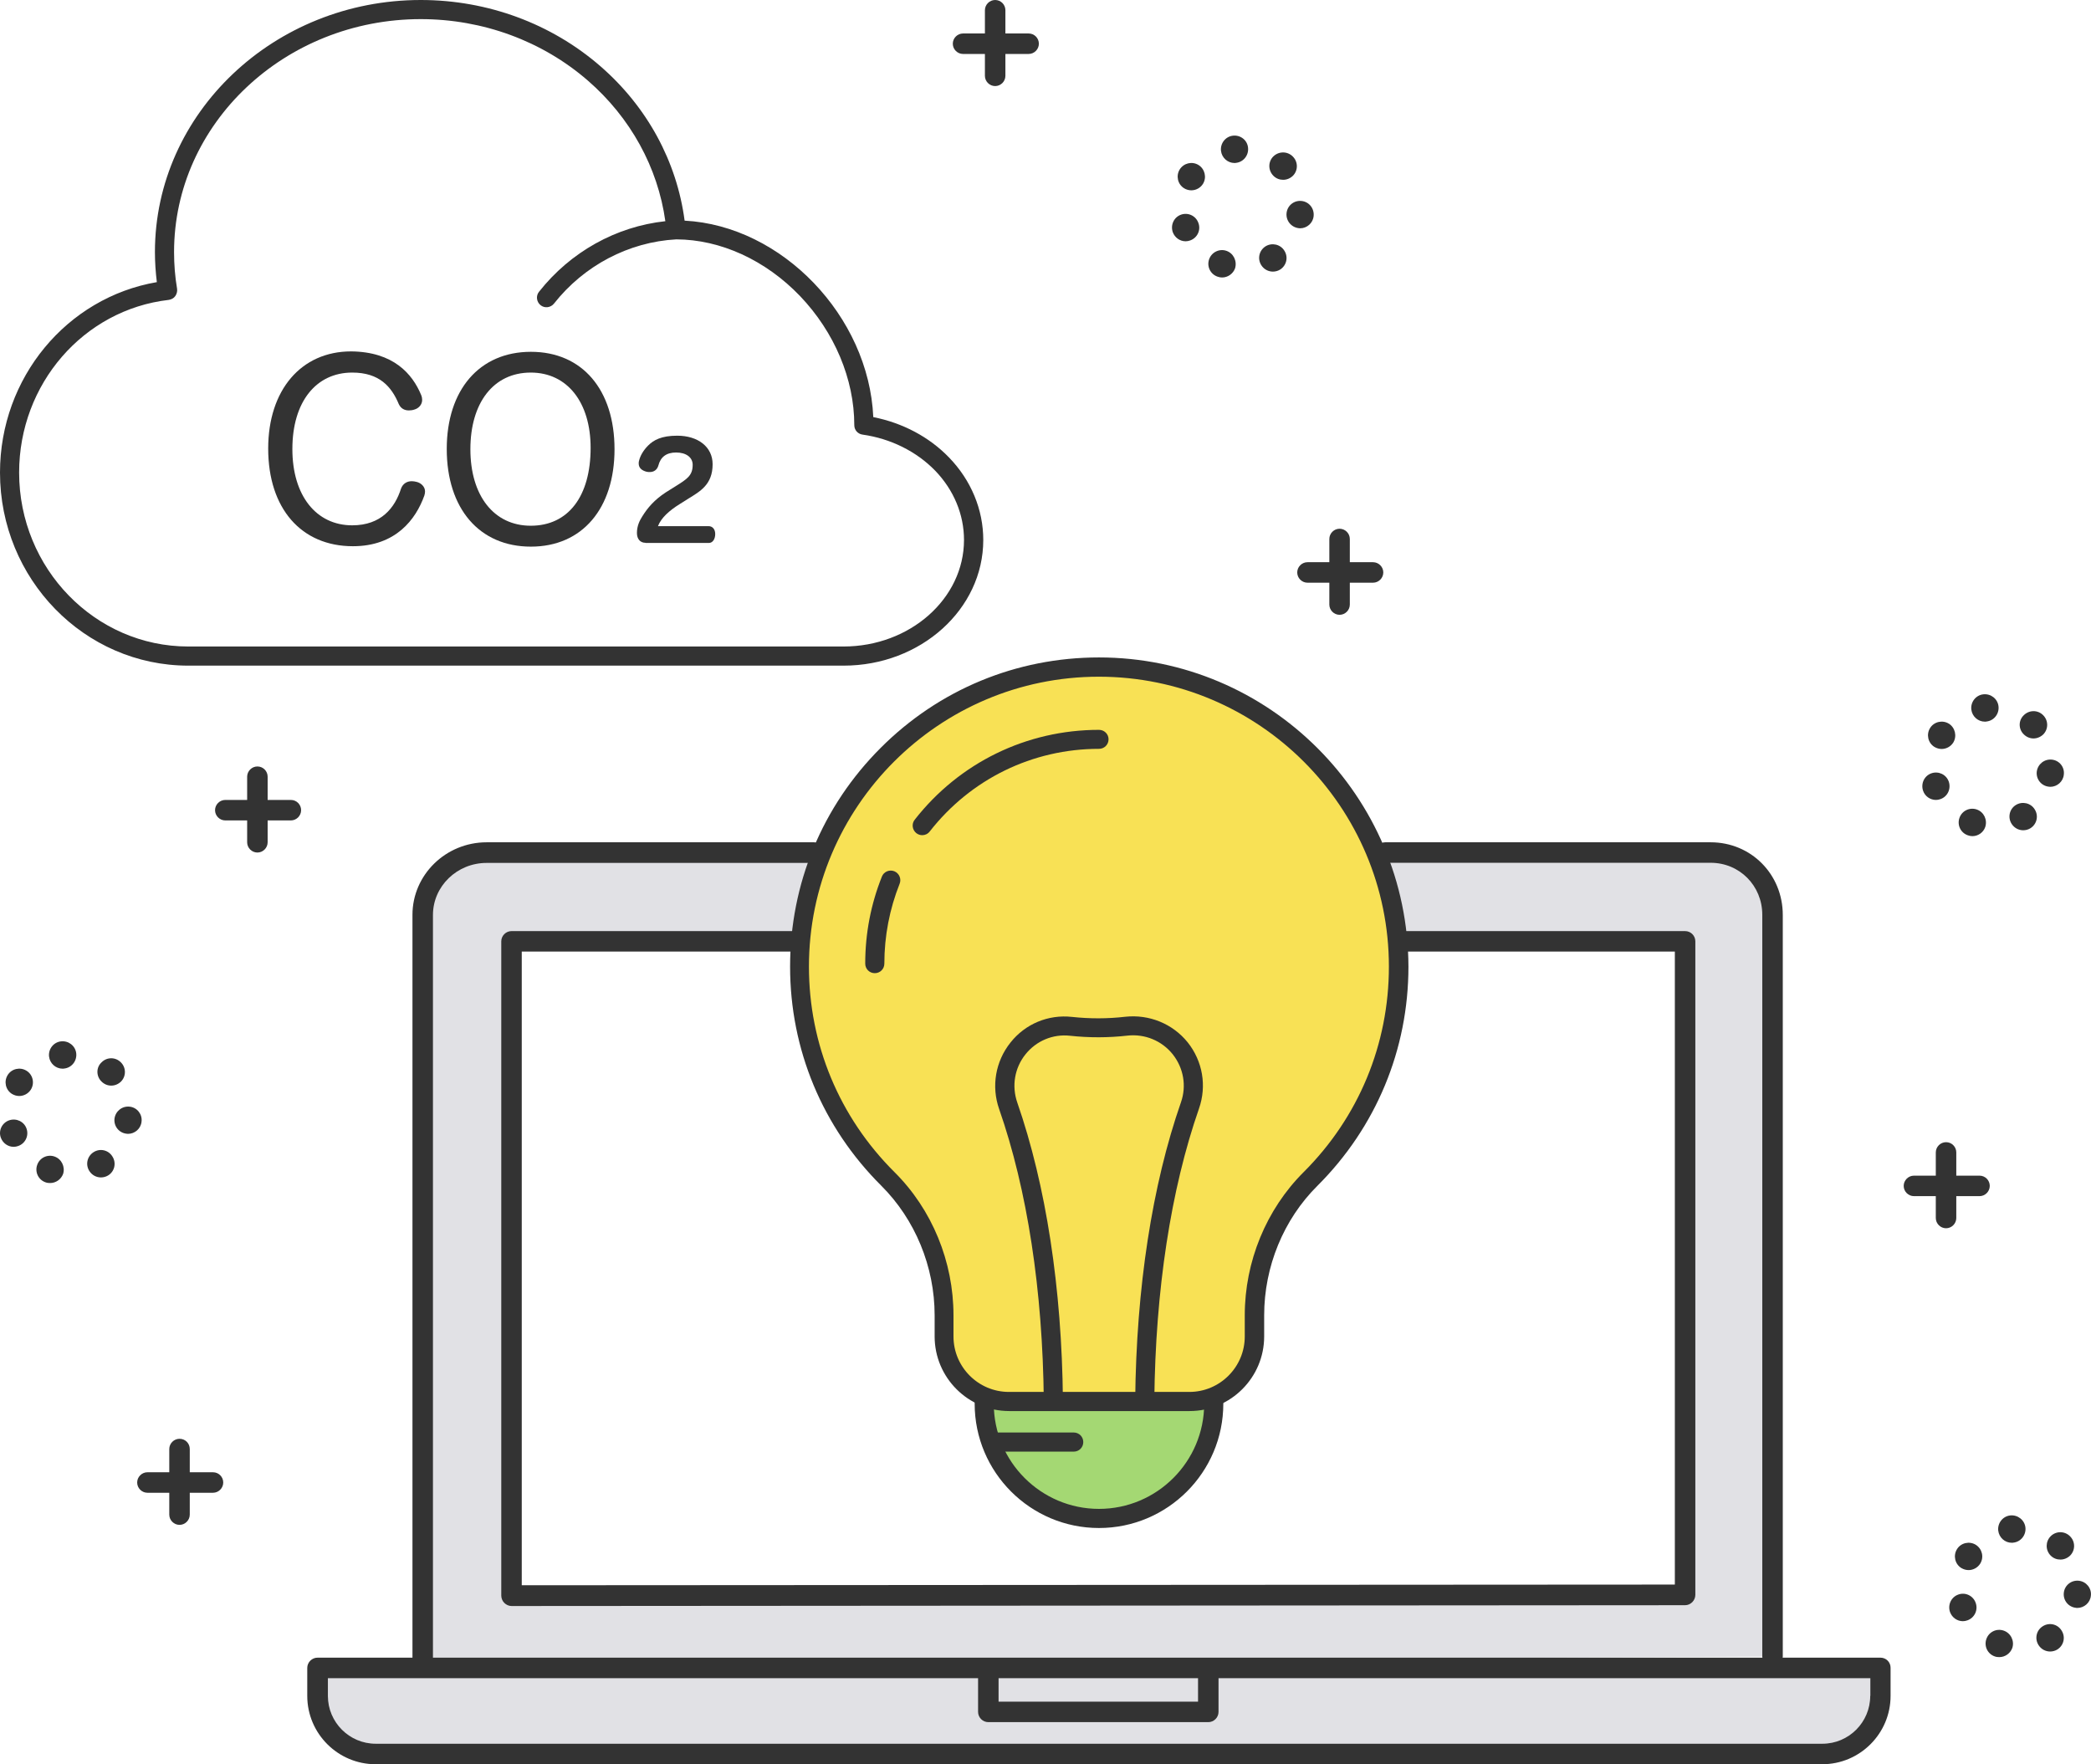 <?xml version="1.0" encoding="utf-8"?>
<!-- Generator: Adobe Illustrator 27.9.6, SVG Export Plug-In . SVG Version: 9.03 Build 54986)  -->
<svg version="1.1" id="SHARE" xmlns="http://www.w3.org/2000/svg" xmlns:xlink="http://www.w3.org/1999/xlink" x="0px" y="0px"
	 viewBox="0 0 1530.5 1291.3" style="enable-background:new 0 0 1530.5 1291.3;" xml:space="preserve">
<style type="text/css">
	.st0{fill:#F8E155;}
	.st1{fill:#A4D873;}
	.st2{fill:#E1E1E5;}
	.st3{fill:#333333;}
</style>
<g>
	<g>
		<g>
			<path class="st0" d="M804.4,488.2c-121.1,0-219.2,98.1-219.2,219.2c0,60.7,24.7,115.7,64.6,155.4c26.5,26.4,41.1,62.4,41.1,99.9
				v15.5c0,26.3,21.3,47.6,47.6,47.6h132c26.3,0,47.6-21.3,47.6-47.6v-15.5c0-37.4,14.6-73.4,41.1-99.8
				c39.9-39.7,64.5-94.7,64.5-155.4C1023.6,586.3,925.4,488.2,804.4,488.2z"/>
		</g>
	</g>
	<g>
		<g>
			<path class="st1" d="M720.5,1027.4c0,46.4,37.6,84,84,84l0,0c46.4,0,84-37.6,84-84v-2.9H720.5V1027.4z"/>
		</g>
	</g>
	<g>
		<g>
			<path class="st2" d="M1252.1,624.5h-238.2l15,65h204v477.8l-859,0.5V689.5h208l14-65H356.2c-25.4,0-47.3,19.7-47.3,45.1v547.9
				l988-5V669.7C1296.9,644.3,1277.5,624.5,1252.1,624.5z"/>
		</g>
	</g>
	<g>
		<g>
			<path class="st2" d="M232.4,1241.3c0,23.5,19,42.5,42.5,42.5h1058.9c23.5,0,42.5-19,42.5-42.5v-20.5h-1144V1241.3z"/>
		</g>
	</g>
	<g>
		<g>
			<g>
				<path class="st3" d="M1466.6,1193.5c-5.2-1.8-10.9,0.9-12.7,6.2c-1.8,5.2,0.9,10.9,6.2,12.7c1.1,0.4,2.2,0.5,3.3,0.5
					c4.1,0,8-2.6,9.5-6.7C1474.6,1201,1471.8,1195.3,1466.6,1193.5z"/>
				<path class="st3" d="M1446.2,1130.7c-4.7-2.9-10.9-1.5-13.8,3.2c-2.9,4.7-1.5,10.9,3.2,13.8c1.7,1,3.5,1.5,5.3,1.5
					c3.3,0,6.6-1.7,8.5-4.7C1452.3,1139.8,1450.9,1133.7,1446.2,1130.7z"/>
				<path class="st3" d="M1433.4,1167.1c-5.2,1.8-7.9,7.5-6.1,12.8c1.5,4.1,5.3,6.7,9.4,6.7c1.1,0,2.2-0.2,3.3-0.6
					c5.2-1.8,8-7.5,6.1-12.8C1444.3,1168,1438.6,1165.2,1433.4,1167.1z"/>
				<path class="st3" d="M1501,1138.6c2,2,4.5,2.9,7.1,2.9s5.1-1,7.1-2.9c3.9-3.9,3.9-10.2,0-14.1c0,0-0.1-0.1-0.1-0.1
					c-3.9-3.9-10.2-3.9-14.1,0c-3.9,3.9-3.9,10.2-0.1,14.1C1500.9,1138.5,1501,1138.6,1501,1138.6z"/>
				<path class="st3" d="M1471.4,1109.2c-5.5,0.6-9.4,5.6-8.8,11.1c0.6,5.1,4.9,8.9,9.9,8.9c0.4,0,0.8,0,1.2-0.1
					c5.5-0.6,9.4-5.6,8.8-11.1C1481.9,1112.6,1476.9,1108.6,1471.4,1109.2z"/>
				<path class="st3" d="M1521.6,1157c-5.5-0.6-10.4,3.3-11,8.8c-0.6,5.5,3.3,10.4,8.8,11c0.4,0.1,0.8,0.1,1.1,0.1
					c5,0,9.4-3.8,9.9-8.9C1531.1,1162.6,1527.1,1157.6,1521.6,1157z"/>
				<path class="st3" d="M1495.2,1190.3c-4.7,2.9-6.1,9.1-3.1,13.8c1.9,3,5.1,4.7,8.5,4.7c1.8,0,3.7-0.5,5.3-1.5
					c4.7-3,6.1-9.1,3.1-13.8C1506.1,1188.7,1499.9,1187.3,1495.2,1190.3z"/>
			</g>
		</g>
	</g>
	<g>
		<g>
			<g>
				<path class="st3" d="M1413.7,566c-5.2,1.8-7.9,7.5-6.1,12.8c1.4,4.1,5.3,6.7,9.4,6.7c1.1,0,2.2-0.2,3.3-0.6
					c5.2-1.8,7.9-7.5,6.1-12.8C1424.6,566.9,1418.9,564.2,1413.7,566z"/>
				<path class="st3" d="M1481.3,537.5C1481.3,537.6,1481.3,537.6,1481.3,537.5c2,2,4.6,3,7.1,3s5.1-1,7.1-2.9
					c3.9-3.9,3.9-10.2,0-14.1c0,0,0,0,0,0c0,0,0-0.1-0.1-0.1c0,0,0,0,0,0c-3.9-3.9-10.2-3.8-14.1,0.1
					C1477.3,527.3,1477.3,533.6,1481.3,537.5C1481.3,537.5,1481.3,537.5,1481.3,537.5z"/>
				<path class="st3" d="M1426.5,529.7c-4.7-2.9-10.9-1.5-13.8,3.2c-2.9,4.7-1.5,10.9,3.2,13.8c1.7,1,3.5,1.5,5.3,1.5
					c3.3,0,6.6-1.7,8.5-4.7C1432.5,538.8,1431.1,532.6,1426.5,529.7z"/>
				<path class="st3" d="M1475.5,589.2c-4.7,2.9-6.1,9.1-3.1,13.8c1.9,3,5.1,4.7,8.5,4.7c1.8,0,3.7-0.5,5.3-1.5
					c4.7-3,6.1-9.1,3.1-13.8C1486.4,587.7,1480.2,586.3,1475.5,589.2z"/>
				<path class="st3" d="M1501.9,556c-5.5-0.6-10.4,3.3-11.1,8.8c-0.6,5.5,3.3,10.4,8.8,11c0.4,0,0.8,0.1,1.1,0.1
					c5,0,9.4-3.8,9.9-8.9C1511.3,561.5,1507.4,556.6,1501.9,556z"/>
				<path class="st3" d="M1451.7,508.2c-5.5,0.6-9.4,5.6-8.8,11.1c0.6,5.1,4.9,8.9,9.9,8.9c0.4,0,0.8,0,1.2-0.1
					c5.5-0.6,9.4-5.6,8.8-11.1C1462.2,511.5,1457.2,507.6,1451.7,508.2z"/>
				<path class="st3" d="M1446.9,592.5c-5.2-1.8-10.9,0.9-12.7,6.2c-1.8,5.2,0.9,10.9,6.2,12.7c1.1,0.4,2.2,0.6,3.3,0.6
					c4.1,0,8-2.6,9.4-6.7C1454.8,600,1452.1,594.3,1446.9,592.5z"/>
			</g>
		</g>
	</g>
	<g>
		<g>
			<g>
				<path class="st3" d="M19.4,783.7c-4.7-2.9-10.9-1.5-13.8,3.2c-2.9,4.7-1.5,10.9,3.2,13.8c1.7,1,3.5,1.5,5.3,1.5
					c3.3,0,6.6-1.7,8.5-4.7C25.5,792.8,24.1,786.6,19.4,783.7z"/>
				<path class="st3" d="M6.7,820c-5.2,1.8-8,7.5-6.1,12.7c1.5,4.1,5.3,6.7,9.4,6.7c1.1,0,2.2-0.2,3.3-0.6c5.2-1.8,8-7.5,6.1-12.8
					C17.6,820.9,11.9,818.2,6.7,820z"/>
				<path class="st3" d="M39.9,846.5c-5.2-1.8-10.9,0.9-12.7,6.2c-1.8,5.2,0.9,10.9,6.2,12.7c1.1,0.4,2.2,0.5,3.3,0.5
					c4.1,0,8-2.6,9.5-6.7C47.8,854,45.1,848.3,39.9,846.5z"/>
				<path class="st3" d="M74.3,791.6C74.3,791.6,74.3,791.6,74.3,791.6c2,2,4.5,3,7.1,3c2.6,0,5.1-1,7.1-2.9
					c3.9-3.9,3.9-10.2,0-14.1c0,0,0,0,0,0c0,0,0,0-0.1-0.1c0,0,0,0,0,0c-3.9-3.9-10.2-3.9-14.1,0.1
					C70.3,781.3,70.3,787.7,74.3,791.6C74.2,791.6,74.3,791.6,74.3,791.6z"/>
				<path class="st3" d="M94.9,810c-5.5-0.6-10.4,3.3-11.1,8.8c-0.6,5.5,3.3,10.4,8.8,11c0.4,0,0.8,0.1,1.1,0.1c5,0,9.4-3.8,9.9-8.9
					C104.3,815.6,100.4,810.6,94.9,810z"/>
				<path class="st3" d="M44.7,762.2c-5.5,0.6-9.4,5.6-8.8,11.1c0.6,5.1,4.9,8.9,9.9,8.9c0.4,0,0.8,0,1.2-0.1
					c5.5-0.6,9.4-5.6,8.8-11.1C55.2,765.5,50.2,761.6,44.7,762.2z"/>
				<path class="st3" d="M68.5,843.3c-4.7,3-6.1,9.1-3.1,13.8c1.9,3,5.1,4.7,8.5,4.7c1.8,0,3.7-0.5,5.3-1.5
					c4.7-2.9,6.1-9.1,3.1-13.8C79.4,841.7,73.2,840.3,68.5,843.3z"/>
			</g>
		</g>
	</g>
	<g>
		<g>
			<g>
				<path class="st3" d="M864.5,157.1c-5.2,1.8-7.9,7.5-6.1,12.8c1.5,4.1,5.3,6.7,9.4,6.7c1.1,0,2.2-0.2,3.3-0.6
					c5.2-1.8,8-7.5,6.1-12.7C875.4,158,869.7,155.3,864.5,157.1z"/>
				<path class="st3" d="M877.3,120.8c-4.7-2.9-10.8-1.5-13.8,3.2c-2.9,4.7-1.5,10.9,3.2,13.8c1.6,1,3.5,1.5,5.3,1.5
					c3.3,0,6.6-1.7,8.5-4.7C883.4,129.9,881.9,123.7,877.3,120.8z"/>
				<path class="st3" d="M952.7,147.1c-5.5-0.6-10.4,3.3-11,8.8c-0.6,5.5,3.3,10.4,8.8,11.1c0.4,0,0.8,0.1,1.1,0.1
					c5,0,9.4-3.8,9.9-8.9C962.1,152.6,958.2,147.7,952.7,147.1z"/>
				<path class="st3" d="M932.1,128.7c2,2,4.5,2.9,7.1,2.9c2.6,0,5.1-1,7.1-2.9c3.9-3.9,3.9-10.2,0-14.1c0,0,0,0,0,0
					c0,0,0,0-0.1-0.1c-3.9-3.9-10.2-3.9-14.2,0C928.1,118.4,928.1,124.7,932.1,128.7C932.1,128.6,932.1,128.7,932.1,128.7z"/>
				<path class="st3" d="M926.3,180.3c-4.7,3-6.1,9.1-3.1,13.8c1.9,3,5.1,4.7,8.5,4.7c1.8,0,3.7-0.5,5.3-1.5c4.7-3,6.1-9.1,3.1-13.8
					C937.2,178.8,931,177.4,926.3,180.3z"/>
				<path class="st3" d="M897.7,183.6c-5.2-1.8-10.9,1-12.7,6.2c-1.8,5.2,0.9,10.9,6.2,12.7c1.1,0.4,2.2,0.6,3.3,0.6
					c4.1,0,8-2.6,9.5-6.7C905.6,191.1,902.9,185.4,897.7,183.6z"/>
				<path class="st3" d="M902.5,99.3c-5.5,0.6-9.4,5.6-8.8,11.1c0.6,5.1,4.9,8.9,9.9,8.9c0.4,0,0.8,0,1.1-0.1
					c5.5-0.6,9.4-5.6,8.8-11.1C913,102.6,908,98.7,902.5,99.3z"/>
			</g>
		</g>
	</g>
	<g>
		<g>
			<g>
				<g>
					<path class="st3" d="M728.4,0c-4.1,0-7.5,3.4-7.5,7.5v48c0,4.1,3.4,7.5,7.5,7.5s7.5-3.4,7.5-7.5v-48C735.9,3.4,732.6,0,728.4,0
						z"/>
				</g>
			</g>
		</g>
		<g>
			<g>
				<g>
					<path class="st3" d="M752.9,24.5h-48c-4.1,0-7.5,3.4-7.5,7.5s3.4,7.5,7.5,7.5h48c4.1,0,7.5-3.4,7.5-7.5S757.1,24.5,752.9,24.5z
						"/>
				</g>
			</g>
		</g>
	</g>
	<g>
		<g>
			<g>
				<g>
					<path class="st3" d="M980.5,387c-4.1,0-7.5,3.4-7.5,7.5v48c0,4.1,3.4,7.5,7.5,7.5s7.5-3.4,7.5-7.5v-48
						C988,390.4,984.6,387,980.5,387z"/>
				</g>
			</g>
		</g>
		<g>
			<g>
				<g>
					<path class="st3" d="M1005,411.5h-48c-4.1,0-7.5,3.4-7.5,7.5c0,4.1,3.4,7.5,7.5,7.5h48c4.1,0,7.5-3.4,7.5-7.5
						C1012.5,414.9,1009.1,411.5,1005,411.5z"/>
				</g>
			</g>
		</g>
	</g>
	<g>
		<g>
			<g>
				<g>
					<path class="st3" d="M1424.4,836c-4.1,0-7.5,3.4-7.5,7.5v48c0,4.1,3.4,7.5,7.5,7.5s7.5-3.4,7.5-7.5v-48
						C1431.9,839.4,1428.6,836,1424.4,836z"/>
				</g>
			</g>
		</g>
		<g>
			<g>
				<g>
					<path class="st3" d="M1448.9,860.5h-48c-4.1,0-7.5,3.4-7.5,7.5c0,4.1,3.4,7.5,7.5,7.5h48c4.1,0,7.5-3.4,7.5-7.5
						C1456.4,863.9,1453.1,860.5,1448.9,860.5z"/>
				</g>
			</g>
		</g>
	</g>
	<g>
		<g>
			<g>
				<g>
					<path class="st3" d="M188.4,561c-4.1,0-7.5,3.4-7.5,7.5v48c0,4.1,3.4,7.5,7.5,7.5s7.5-3.4,7.5-7.5v-48
						C195.9,564.4,192.6,561,188.4,561z"/>
				</g>
			</g>
		</g>
		<g>
			<g>
				<g>
					<path class="st3" d="M212.9,585.5h-48c-4.1,0-7.5,3.4-7.5,7.5c0,4.1,3.4,7.5,7.5,7.5h48c4.1,0,7.5-3.4,7.5-7.5
						C220.4,588.9,217.1,585.5,212.9,585.5z"/>
				</g>
			</g>
		</g>
	</g>
	<g>
		<g>
			<g>
				<g>
					<path class="st3" d="M131.4,1053.1c-4.1,0-7.5,3.4-7.5,7.5v48c0,4.1,3.4,7.5,7.5,7.5c4.1,0,7.5-3.4,7.5-7.5v-48
						C138.9,1056.4,135.6,1053.1,131.4,1053.1z"/>
				</g>
			</g>
		</g>
		<g>
			<g>
				<g>
					<path class="st3" d="M155.9,1077.6h-48c-4.1,0-7.5,3.4-7.5,7.5s3.4,7.5,7.5,7.5h48c4.1,0,7.5-3.4,7.5-7.5
						S160.1,1077.6,155.9,1077.6z"/>
				</g>
			</g>
		</g>
	</g>
	<g>
		<g>
			<g>
				<g>
					<g>
						<path class="st3" d="M1376.4,1213.3h-1144c-4.1,0-7.5,3.4-7.5,7.5v20.5c0,27.6,22.5,50,50,50h1058.9c27.6,0,50-22.5,50-50
							v-20.5C1383.9,1216.7,1380.6,1213.3,1376.4,1213.3z M1368.9,1241.3c0,19.3-15.7,35-35,35H275c-19.3,0-35-15.7-35-35v-13h1129
							V1241.3z"/>
					</g>
				</g>
			</g>
			<g>
				<g>
					<g>
						<path class="st3" d="M884.4,1214c-4.1,0-7.5,3.4-7.5,7.5v24h-146v-24c0-4.1-3.4-7.5-7.5-7.5s-7.5,3.4-7.5,7.5v31.5
							c0,4.1,3.4,7.5,7.5,7.5h161c4.1,0,7.5-3.4,7.5-7.5v-31.5C891.9,1217.4,888.6,1214,884.4,1214z"/>
					</g>
				</g>
			</g>
			<g>
				<g>
					<g>
						<path class="st3" d="M1252.1,616.5h-238.2c-4.1,0-7.5,3.4-7.5,7.5c0,4.1,3.4,7.5,7.5,7.5h238.2c21.2,0,37.8,16.8,37.8,38.1
							v542.9c0,4.1,3.4,7.5,7.5,7.5s7.5-3.4,7.5-7.5V669.7C1304.9,639.9,1281.7,616.5,1252.1,616.5z"/>
					</g>
				</g>
			</g>
			<g>
				<g>
					<g>
						<path class="st3" d="M595.9,616.5H356.2c-29.9,0-54.3,23.8-54.3,53.1v547.9c0,4.1,3.4,7.5,7.5,7.5c4.1,0,7.5-3.4,7.5-7.5
							V669.7c0-21,17.6-38.1,39.3-38.1h239.7c4.1,0,7.5-3.4,7.5-7.5C603.4,619.9,600.1,616.5,595.9,616.5z"/>
					</g>
				</g>
			</g>
			<g>
				<g>
					<g>
						<path class="st3" d="M1233.4,681.5h-204.5c-4.1,0-7.5,3.4-7.5,7.5c0,4.1,3.4,7.5,7.5,7.5h197v463.3l-844,0.5V696.5h200
							c4.1,0,7.5-3.4,7.5-7.5c0-4.1-3.4-7.5-7.5-7.5H374.4c-4.1,0-7.5,3.4-7.5,7.5v478.8c0,2,0.8,4,2.2,5.4c1.4,1.4,3.3,2.3,5.3,2.3
							c0,0,0,0,0,0l859-0.6c4.1,0,7.5-3.5,7.5-7.6V689C1240.9,684.9,1237.6,681.5,1233.4,681.5z"/>
					</g>
				</g>
			</g>
		</g>
	</g>
	<g>
		<g>
			<g>
				<g>
					<path class="st3" d="M804.4,481.2c-60.4,0-117.2,23.5-159.9,66.3c-42.7,42.7-66.2,99.5-66.2,160c0,60.6,23.7,117.5,66.7,160.3
						c24.8,24.7,39.1,59.3,39.1,94.9v15.5c0,30.1,24.5,54.6,54.6,54.6h132c30.1,0,54.6-24.5,54.6-54.6v-15.5
						c0-35.6,14.2-70.2,39-94.8c42.9-42.8,66.6-99.7,66.6-160.4C1030.6,582.7,929.1,481.2,804.4,481.2z M954.2,857.9
						c-27.4,27.3-43.1,65.5-43.1,104.8v15.5c0,22.4-18.2,40.6-40.6,40.6h-132c-22.4,0-40.6-18.2-40.6-40.6v-15.5
						c0-39.3-15.7-77.5-43.2-104.8c-40.4-40.2-62.6-93.6-62.6-150.4c0-117,95.2-212.2,212.2-212.2c117.1,0,212.3,95.2,212.3,212.2
						C1016.6,764.3,994.5,817.7,954.2,857.9z"/>
				</g>
			</g>
		</g>
		<g>
			<g>
				<g>
					<path class="st3" d="M804.4,534.2c-53,0-102.2,24-134.9,65.8c-2.4,3-1.8,7.4,1.2,9.8c1.3,1,2.8,1.5,4.3,1.5
						c2.1,0,4.1-0.9,5.5-2.7c30-38.4,75.2-60.5,123.9-60.5c3.9,0,7-3.1,7-7S808.2,534.2,804.4,534.2z"/>
				</g>
			</g>
		</g>
		<g>
			<g>
				<g>
					<path class="st3" d="M654.6,637.7c-3.6-1.4-7.7,0.3-9.1,3.9c-8.1,20.3-12.2,41.7-12.2,63.7c0,3.9,3.1,7,7,7c3.9,0,7-3.1,7-7
						c0-20.2,3.8-39.9,11.2-58.5C659.9,643.3,658.2,639.2,654.6,637.7z"/>
				</g>
			</g>
		</g>
		<g>
			<g>
				<g>
					<g>
						<path class="st3" d="M823.6,744.2c-12.9,1.5-26.1,1.5-39,0.1c-17.3-1.9-34.2,5.1-45,18.8c-11,13.8-14.1,32-8.3,48.6
							c20.6,59,31.9,132.8,32.7,213.2c0,3.8,3.2,6.9,7,6.9c0,0,0,0,0.1,0c3.9,0,7-3.2,6.9-7.1c-0.8-82-12.4-157.2-33.4-217.7
							c-4.2-12.1-2-25.3,6-35.3c7.9-9.9,20.1-15,32.6-13.6c13.9,1.5,28.1,1.5,42-0.1c12.8-1.4,25.2,3.7,33.2,13.7
							c7.9,10,10.2,23.1,6,35.1c-21.1,60.5-32.7,135.9-33.5,217.9c0,3.9,3.1,7,6.9,7.1c0,0,0,0,0.1,0c3.8,0,7-3.1,7-6.9
							c0.8-80.6,12.1-154.4,32.7-213.5c5.8-16.6,2.7-34.7-8.3-48.5C858.3,749.3,841.2,742.3,823.6,744.2z"/>
					</g>
				</g>
			</g>
		</g>
		<g>
			<g>
				<g>
					<path class="st3" d="M888.4,1017.5c-3.9,0-7,3.1-7,7v2.9c0,42.4-34.5,77-77,77c-42.4,0-77-34.5-77-77v-2.9c0-3.9-3.1-7-7-7
						c-3.9,0-7,3.1-7,7v2.9c0,50.2,40.8,91,91,91s91-40.8,91-91v-2.9C895.4,1020.6,892.3,1017.5,888.4,1017.5z"/>
				</g>
			</g>
		</g>
		<g>
			<g>
				<g>
					<path class="st3" d="M785.9,1048.5h-56c-3.9,0-7,3.1-7,7s3.1,7,7,7h56c3.9,0,7-3.1,7-7S789.8,1048.5,785.9,1048.5z"/>
				</g>
			</g>
		</g>
	</g>
	<path class="st3" d="M617.5,487.2H137.8C61.8,487.2,0,423.8,0,345.9c0-69.4,48.9-128.1,114.8-139.4c-0.9-7.3-1.4-14.7-1.4-22
		C113.4,82.8,200.7,0,308,0c48.8,0,95.5,17.2,131.5,48.5c34.2,29.7,55.9,69.7,61.6,113c71.2,3.7,134.8,69.9,138.1,143.8
		c21.4,4.2,40.9,14.5,55.4,29.5c16.2,16.7,25.1,38.2,25.1,60.4C719.7,446,673.8,487.2,617.5,487.2z M308,14
		c-99.6,0-180.6,76.5-180.6,170.5c0,9,0.7,18,2.2,26.8c0.3,1.9-0.2,3.8-1.3,5.4s-2.9,2.5-4.8,2.8C61.1,226.7,14,281.1,14,345.9
		c0,70.2,55.6,127.3,123.8,127.3h479.6c48.6,0,88.2-35,88.2-78c0-18.6-7.5-36.6-21.1-50.7c-13.7-14.1-32.6-23.5-53.2-26.4
		c-3.5-0.5-6-3.4-6-6.9c0-33.7-14.5-68.1-39.7-94.5c-25.2-26.3-58.2-41.4-90.6-41.5c-34.8,1.9-67.5,19.1-89.5,47
		c-2.4,3-6.8,3.6-9.8,1.2c-3-2.4-3.6-6.8-1.2-9.8c23-29.2,56.4-47.8,92.5-51.7c-5.5-39.4-25.5-75.8-56.7-102.9
		C396.9,30,353.4,14,308,14z"/>
	<g>
		<path class="st3" d="M308.3,289.2c0.5,1.2,0.7,2.5,0.7,3.5c0,3.7-2.8,6.2-5.5,7c-1.4,0.5-2.8,0.7-4.2,0.7c-3,0-5.8-1.2-7.4-4.6
			c-5.3-12.7-14.1-23.1-34.1-23.1c-26.4,0-43.8,21.3-43.8,56c0,34,17.4,55.8,43.8,55.8c21.1,0,31.2-12.7,35.7-26.8
			c1.4-3.9,4.6-5.5,7.9-5.5c1.1,0,2.3,0.2,3.5,0.5c3,0.7,6.2,3.3,6.2,7c0,1.1-0.2,1.9-0.5,3c-6.2,17.4-20.9,37.1-52.3,37.1
			c-37.8,0-62-27.6-62-71.5c0-42.8,24.1-71.1,60.7-71.1C288,257.5,301.9,273.7,308.3,289.2z"/>
		<path class="st3" d="M449.8,328.8c0,43.3-23.6,71.3-61.2,71.3c-37.7,0-61.6-27.8-61.6-71.5c0-43.1,23.8-71.1,61.6-71.1
			C426.2,257.5,449.8,285.3,449.8,328.8z M344.3,328.8c0,34,17.2,56,44.2,56c27.5,0,43.8-21.6,43.8-57c0-33.3-17.1-55.1-43.8-55.1
			C361.2,272.7,344.3,294.8,344.3,328.8z"/>
		<path class="st3" d="M472.5,397.3c-3.9,0-6.3-2.8-6.3-7.2c0-5.3,2.1-9.3,3.9-12.1c3.9-6.3,8.8-12.1,17.2-17.6l6.7-4.2
			c9-5.6,13-8.1,13-16c0-5.5-4.9-9-12.1-9s-11.4,3.3-13,9.5c-0.9,3.2-3.3,4.8-6.3,4.8c-0.7,0-1.4,0-2.3-0.2c-3.5-0.9-5.8-2.8-5.8-6
			c0-0.7,0-1.2,0.2-1.9c0.9-3.9,3.3-7.9,6.7-11.3c4-4,9.7-7.2,21.3-7.2c15.1,0,25.9,8.1,25.9,20.9c0,15-9.3,19.9-17.8,25.2l-6.2,3.9
			c-7.9,4.9-13.7,10.2-16,16.2h37c2.8,0,4.9,2.1,4.9,5.8c0,3.7-1.9,6.5-4.6,6.5H472.5z"/>
	</g>
</g>
</svg>
